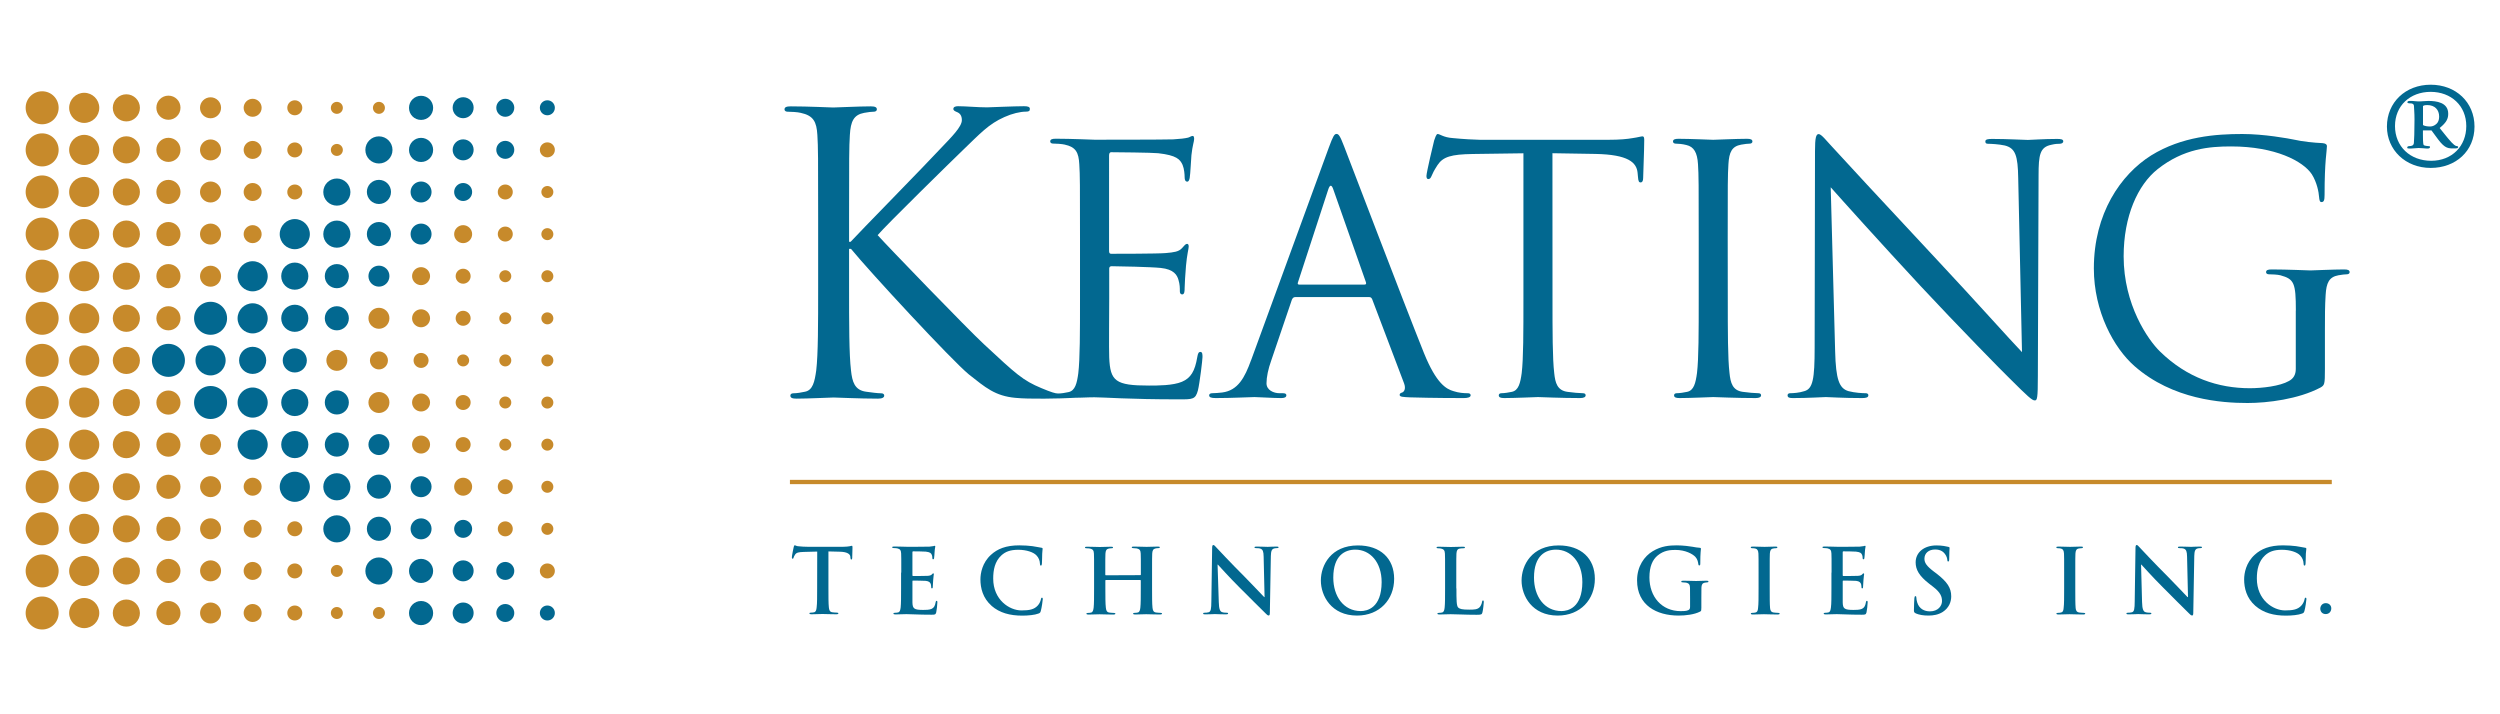<svg xmlns="http://www.w3.org/2000/svg" xmlns:xlink="http://www.w3.org/1999/xlink" id="Layer_1" x="0px" y="0px" viewBox="0 0 350 100" style="enable-background:new 0 0 350 100;" xml:space="preserve"><style type="text/css">	.st0{fill:#026890;}	.st1{fill:#C78A2B;}</style><g>	<g>		<g>			<path class="st0" d="M58.95,13.41c-0.93,0-1.69,0.75-1.69,1.69s0.75,1.69,1.69,1.69s1.69-0.75,1.69-1.69S59.88,13.41,58.95,13.41    z"></path>			<path class="st0" d="M64.84,13.61c-0.81,0-1.47,0.66-1.47,1.47c0,0.81,0.66,1.47,1.47,1.47s1.47-0.66,1.47-1.47    C66.32,14.27,65.66,13.61,64.84,13.61z"></path>			<path class="st0" d="M70.74,13.83c-0.7,0-1.26,0.57-1.26,1.26c0,0.69,0.57,1.26,1.26,1.26S72,15.79,72,15.09    C72,14.4,71.43,13.83,70.74,13.83z"></path>			<path class="st0" d="M76.63,16.14c0.58,0,1.05-0.47,1.05-1.05c0-0.58-0.47-1.05-1.05-1.05s-1.05,0.47-1.05,1.05    S76.05,16.14,76.63,16.14z"></path>			<path class="st0" d="M58.95,84.14c-0.93,0-1.69,0.75-1.69,1.69s0.75,1.69,1.69,1.69s1.69-0.75,1.69-1.69S59.88,84.14,58.95,84.14    z"></path>			<path class="st0" d="M64.84,84.35c-0.81,0-1.47,0.66-1.47,1.47c0,0.81,0.66,1.47,1.47,1.47s1.47-0.66,1.47-1.47    C66.32,85.01,65.66,84.35,64.84,84.35z"></path>			<path class="st0" d="M70.74,84.56c-0.7,0-1.26,0.57-1.26,1.26c0,0.69,0.57,1.26,1.26,1.26S72,86.52,72,85.82    C72,85.13,71.43,84.56,70.74,84.56z"></path>			<path class="st0" d="M76.63,84.77c-0.58,0-1.05,0.47-1.05,1.05s0.47,1.05,1.05,1.05s1.05-0.47,1.05-1.05S77.21,84.77,76.63,84.77    z"></path>			<path class="st0" d="M47.16,24.99c-1.05,0-1.9,0.85-1.9,1.9c0,1.05,0.85,1.9,1.9,1.9s1.9-0.85,1.9-1.9    C49.05,25.83,48.2,24.99,47.16,24.99z"></path>			<path class="st0" d="M53.05,28.56c0.93,0,1.69-0.75,1.69-1.69c0-0.93-0.75-1.69-1.69-1.69c-0.93,0-1.69,0.75-1.69,1.69    C51.37,27.81,52.12,28.56,53.05,28.56z"></path>			<path class="st0" d="M58.95,28.35c0.81,0,1.47-0.66,1.47-1.47c0-0.81-0.66-1.47-1.47-1.47s-1.47,0.66-1.47,1.47    C57.48,27.69,58.13,28.35,58.95,28.35z"></path>			<path class="st0" d="M64.84,28.14c0.7,0,1.26-0.57,1.26-1.26c0-0.69-0.57-1.26-1.26-1.26s-1.26,0.57-1.26,1.26    C63.58,27.58,64.15,28.14,64.84,28.14z"></path>			<path class="st0" d="M53.05,19.09c-1.05,0-1.9,0.85-1.9,1.9s0.85,1.9,1.9,1.9c1.05,0,1.9-0.85,1.9-1.9S54.1,19.09,53.05,19.09z"></path>			<path class="st0" d="M58.95,19.3c-0.93,0-1.69,0.75-1.69,1.69s0.75,1.69,1.69,1.69s1.69-0.75,1.69-1.69S59.88,19.3,58.95,19.3z"></path>			<path class="st0" d="M64.84,19.51c-0.81,0-1.47,0.66-1.47,1.47s0.66,1.47,1.47,1.47s1.47-0.66,1.47-1.47S65.66,19.51,64.84,19.51    z"></path>			<path class="st0" d="M70.74,19.72c-0.7,0-1.26,0.57-1.26,1.26s0.57,1.26,1.26,1.26S72,21.68,72,20.98S71.43,19.72,70.74,19.72z"></path>			<path class="st0" d="M47.16,72.14c-1.05,0-1.9,0.85-1.9,1.9c0,1.05,0.85,1.9,1.9,1.9s1.9-0.85,1.9-1.9    C49.05,72.99,48.2,72.14,47.16,72.14z"></path>			<path class="st0" d="M53.05,75.72c0.93,0,1.69-0.75,1.69-1.69s-0.75-1.69-1.69-1.69c-0.93,0-1.69,0.75-1.69,1.69    S52.12,75.72,53.05,75.72z"></path>			<path class="st0" d="M58.95,75.51c0.81,0,1.47-0.66,1.47-1.47c0-0.81-0.66-1.47-1.47-1.47s-1.47,0.66-1.47,1.47    C57.48,74.85,58.13,75.51,58.95,75.51z"></path>			<path class="st0" d="M64.84,75.3c0.7,0,1.26-0.57,1.26-1.26s-0.57-1.26-1.26-1.26s-1.26,0.57-1.26,1.26S64.15,75.3,64.84,75.3z"></path>			<path class="st0" d="M53.05,78.04c-1.05,0-1.9,0.85-1.9,1.9c0,1.05,0.85,1.9,1.9,1.9c1.05,0,1.9-0.85,1.9-1.9    C54.95,78.88,54.1,78.04,53.05,78.04z"></path>			<path class="st0" d="M58.95,78.24c-0.93,0-1.69,0.75-1.69,1.69c0,0.93,0.75,1.69,1.69,1.69s1.69-0.75,1.69-1.69    C60.63,79,59.88,78.24,58.95,78.24z"></path>			<path class="st0" d="M64.84,78.45c-0.81,0-1.47,0.66-1.47,1.47c0,0.81,0.66,1.47,1.47,1.47s1.47-0.66,1.47-1.47    C66.32,79.11,65.66,78.45,64.84,78.45z"></path>			<path class="st0" d="M70.74,78.67c-0.7,0-1.26,0.56-1.26,1.26s0.57,1.26,1.26,1.26S72,80.63,72,79.93    C72,79.24,71.43,78.67,70.74,78.67z"></path>			<path class="st0" d="M35.37,36.57c-1.16,0-2.11,0.95-2.11,2.11c0,1.16,0.95,2.11,2.11,2.11c1.16,0,2.11-0.95,2.11-2.11    C37.47,37.51,36.53,36.57,35.37,36.57z"></path>			<path class="st0" d="M41.27,40.56c1.05,0,1.9-0.85,1.9-1.9c0-1.05-0.85-1.9-1.9-1.9c-1.05,0-1.9,0.85-1.9,1.9    C39.37,39.71,40.22,40.56,41.27,40.56z"></path>			<path class="st0" d="M47.16,40.35c0.93,0,1.68-0.75,1.68-1.69s-0.75-1.69-1.68-1.69s-1.69,0.75-1.69,1.69    S46.22,40.35,47.16,40.35z"></path>			<path class="st0" d="M53.05,37.19c-0.81,0-1.47,0.66-1.47,1.47c0,0.81,0.66,1.47,1.47,1.47c0.81,0,1.47-0.66,1.47-1.47    C54.53,37.85,53.87,37.19,53.05,37.19z"></path>			<path class="st0" d="M41.27,30.67c-1.16,0-2.11,0.95-2.11,2.11c0,1.16,0.95,2.11,2.11,2.11s2.11-0.95,2.11-2.11    C43.37,31.61,42.43,30.67,41.27,30.67z"></path>			<path class="st0" d="M47.16,30.88c-1.05,0-1.9,0.85-1.9,1.9s0.85,1.9,1.9,1.9s1.9-0.85,1.9-1.9S48.2,30.88,47.16,30.88z"></path>			<path class="st0" d="M53.05,34.46c0.93,0,1.69-0.75,1.69-1.69s-0.75-1.69-1.69-1.69c-0.93,0-1.69,0.75-1.69,1.69    S52.12,34.46,53.05,34.46z"></path>			<path class="st0" d="M58.95,34.24c0.81,0,1.47-0.66,1.47-1.47c0-0.81-0.66-1.47-1.47-1.47s-1.47,0.66-1.47,1.47    C57.48,33.59,58.13,34.24,58.95,34.24z"></path>			<path class="st0" d="M35.37,60.14c-1.16,0-2.11,0.95-2.11,2.11s0.95,2.11,2.11,2.11c1.16,0,2.11-0.95,2.11-2.11    S36.53,60.14,35.37,60.14z"></path>			<path class="st0" d="M41.27,64.14c1.05,0,1.9-0.85,1.9-1.9s-0.85-1.9-1.9-1.9c-1.05,0-1.9,0.85-1.9,1.9S40.22,64.14,41.27,64.14z    "></path>			<path class="st0" d="M47.16,63.93c0.93,0,1.68-0.75,1.68-1.69c0-0.93-0.75-1.69-1.68-1.69s-1.69,0.75-1.69,1.69    C45.47,63.18,46.22,63.93,47.16,63.93z"></path>			<path class="st0" d="M53.05,60.77c-0.81,0-1.47,0.66-1.47,1.47c0,0.81,0.66,1.47,1.47,1.47c0.81,0,1.47-0.66,1.47-1.47    C54.53,61.43,53.87,60.77,53.05,60.77z"></path>			<path class="st0" d="M41.27,66.04c-1.16,0-2.11,0.95-2.11,2.11c0,1.16,0.95,2.11,2.11,2.11s2.11-0.95,2.11-2.11    C43.37,66.98,42.43,66.04,41.27,66.04z"></path>			<path class="st0" d="M47.16,66.25c-1.05,0-1.9,0.85-1.9,1.9c0,1.05,0.85,1.9,1.9,1.9s1.9-0.85,1.9-1.9    C49.05,67.1,48.2,66.25,47.16,66.25z"></path>			<path class="st0" d="M53.05,69.82c0.93,0,1.69-0.75,1.69-1.69c0-0.93-0.75-1.69-1.69-1.69c-0.93,0-1.69,0.75-1.69,1.69    C51.37,69.07,52.12,69.82,53.05,69.82z"></path>			<path class="st0" d="M58.95,69.61c0.81,0,1.47-0.66,1.47-1.47c0-0.81-0.66-1.47-1.47-1.47s-1.47,0.66-1.47,1.47    C57.48,68.96,58.13,69.61,58.95,69.61z"></path>			<path class="st0" d="M23.58,48.14c-1.28,0-2.31,1.03-2.31,2.31c0,1.28,1.03,2.31,2.31,2.31c1.28,0,2.31-1.03,2.31-2.31    S24.86,48.14,23.58,48.14z"></path>			<path class="st0" d="M29.48,52.56c1.16,0,2.11-0.95,2.11-2.11s-0.95-2.11-2.11-2.11s-2.11,0.95-2.11,2.11    S28.32,52.56,29.48,52.56z"></path>			<path class="st0" d="M35.37,52.35c1.05,0,1.9-0.85,1.9-1.9c0-1.05-0.85-1.9-1.9-1.9s-1.9,0.85-1.9,1.9    C33.47,51.5,34.32,52.35,35.37,52.35z"></path>			<path class="st0" d="M41.27,48.77c-0.93,0-1.69,0.75-1.69,1.69c0,0.93,0.75,1.69,1.69,1.69c0.93,0,1.69-0.75,1.69-1.69    C42.95,49.53,42.2,48.77,41.27,48.77z"></path>			<path class="st0" d="M29.48,42.25c-1.28,0-2.31,1.03-2.31,2.31s1.03,2.31,2.31,2.31s2.31-1.03,2.31-2.31S30.76,42.25,29.48,42.25    z"></path>			<path class="st0" d="M35.37,42.46c-1.16,0-2.11,0.95-2.11,2.11c0,1.16,0.95,2.11,2.11,2.11c1.16,0,2.11-0.95,2.11-2.11    C37.47,43.4,36.53,42.46,35.37,42.46z"></path>			<path class="st0" d="M41.27,46.46c1.05,0,1.9-0.85,1.9-1.9s-0.85-1.9-1.9-1.9c-1.05,0-1.9,0.85-1.9,1.9    C39.37,45.61,40.22,46.46,41.27,46.46z"></path>			<path class="st0" d="M47.16,46.25c0.93,0,1.68-0.75,1.68-1.69s-0.75-1.69-1.68-1.69s-1.69,0.75-1.69,1.69    S46.22,46.25,47.16,46.25z"></path>			<path class="st0" d="M29.48,54.04c-1.28,0-2.31,1.03-2.31,2.31c0,1.28,1.03,2.31,2.31,2.31s2.31-1.03,2.31-2.31    C31.79,55.07,30.76,54.04,29.48,54.04z"></path>			<path class="st0" d="M35.37,54.25c-1.16,0-2.11,0.95-2.11,2.11s0.95,2.11,2.11,2.11c1.16,0,2.11-0.95,2.11-2.11    S36.53,54.25,35.37,54.25z"></path>			<path class="st0" d="M41.27,58.25c1.05,0,1.9-0.85,1.9-1.9c0-1.05-0.85-1.9-1.9-1.9c-1.05,0-1.9,0.85-1.9,1.9    C39.37,57.4,40.22,58.25,41.27,58.25z"></path>			<path class="st0" d="M47.16,58.03c0.93,0,1.68-0.75,1.68-1.69c0-0.93-0.75-1.69-1.68-1.69s-1.69,0.75-1.69,1.69    C45.47,57.28,46.22,58.03,47.16,58.03z"></path>		</g>		<path class="st0" d="M148.52,55.77c0.72,0,1.82-0.1,2.79-0.1c1.01-0.05,1.84-0.05,1.93-0.05c1.4,0,4.62,0.29,11.88,0.29   c1.87,0,2.25,0,2.59-1.26c0.25-1.01,0.64-4.28,0.64-4.66c0-0.33,0-0.72-0.29-0.72c-0.25,0-0.35,0.19-0.44,0.72   c-0.33,1.97-0.9,2.93-2.15,3.46c-1.25,0.53-3.37,0.53-4.61,0.53c-4.71,0-5.43-0.62-5.57-3.94c-0.05-1.01,0-6.58,0-8.21V37.6   c0-0.19,0.1-0.33,0.33-0.33c0.82,0,5.57,0.1,6.87,0.24c1.87,0.19,2.31,1.01,2.5,1.69c0.19,0.63,0.19,1.11,0.19,1.59   c0,0.24,0.1,0.43,0.33,0.43c0.34,0,0.34-0.53,0.34-0.92c0-0.33,0.1-2.12,0.19-3.08c0.14-1.6,0.38-2.41,0.38-2.7   c0-0.29-0.1-0.38-0.24-0.38c-0.19,0-0.38,0.24-0.72,0.62c-0.44,0.48-1.11,0.57-2.26,0.67c-1.11,0.1-7.02,0.1-7.64,0.1   c-0.24,0-0.29-0.14-0.29-0.48V21.79c0-0.33,0.1-0.48,0.29-0.48c0.53,0,5.77,0.05,6.58,0.14c2.6,0.29,3.07,0.87,3.42,1.63   c0.24,0.57,0.29,1.39,0.29,1.73c0,0.38,0.1,0.62,0.38,0.62c0.19,0,0.29-0.29,0.33-0.53c0.1-0.57,0.19-2.69,0.24-3.17   c0.14-1.35,0.38-1.93,0.38-2.27c0-0.24-0.05-0.43-0.19-0.43c-0.24,0-0.43,0.19-0.67,0.24c-0.38,0.1-1.15,0.19-2.07,0.24   c-1.11,0.05-10.68,0.05-11.01,0.05c-0.24,0-3.28-0.14-5.44-0.14c-0.53,0-0.77,0.1-0.77,0.39c0,0.19,0.19,0.29,0.38,0.29   c0.43,0,1.25,0.05,1.63,0.14c1.59,0.34,1.97,1.11,2.06,2.75c0.1,1.54,0.1,2.88,0.1,10.37v8.48c0,4.61,0,8.4-0.24,10.42   c-0.19,1.39-0.43,2.45-1.39,2.64c-0.43,0.1-1.01,0.19-1.44,0.19l0,0c-0.38,0-0.92-0.16-2.33-0.75c-2.6-1.08-3.52-1.94-8.06-6.16   c-2.22-2.05-13.46-13.68-14.87-15.26c1.14-1.36,10.55-10.57,11.9-11.87c2.43-2.33,3.62-3.68,5.84-4.66   c1.08-0.49,2.22-0.76,3.03-0.76c0.43,0,0.54-0.11,0.54-0.38c0-0.27-0.22-0.38-0.81-0.38c-1.35,0-4.92,0.16-5.19,0.16   c-1.3,0-2.97-0.16-4.06-0.16c-0.38,0-0.65,0.11-0.65,0.38c0,0.22,0.22,0.32,0.48,0.43c0.43,0.16,0.71,0.49,0.71,1.14   c0,0.92-1.41,2.33-2.92,3.91c-1.94,2.11-11.73,12.09-12.65,13.12h-0.22v-3.25c0-8.46,0-9.98,0.11-11.71c0.11-1.9,0.54-2.82,2-3.09   c0.65-0.11,0.97-0.16,1.35-0.16c0.22,0,0.43-0.11,0.43-0.32c0-0.32-0.27-0.43-0.87-0.43c-1.62,0-4.76,0.16-5.24,0.16   c-0.32,0-3.51-0.16-5.95-0.16c-0.59,0-0.87,0.11-0.87,0.43c0,0.22,0.22,0.32,0.43,0.32c0.48,0,1.41,0.05,1.84,0.16   c1.78,0.38,2.22,1.24,2.33,3.09c0.11,1.73,0.11,3.25,0.11,11.71v9.54c0,5.19,0,9.46-0.27,11.73c-0.22,1.57-0.48,2.76-1.57,2.97   c-0.48,0.11-1.14,0.22-1.62,0.22c-0.32,0-0.43,0.16-0.43,0.32c0,0.32,0.27,0.43,0.87,0.43c1.62,0,4.76-0.16,5.19-0.16   s3.56,0.16,6.21,0.16c0.59,0,0.87-0.16,0.87-0.43c0-0.16-0.11-0.32-0.43-0.32c-0.48,0-1.35-0.11-2.11-0.22   c-1.62-0.22-1.94-1.41-2.11-2.97c-0.27-2.27-0.27-6.54-0.27-11.73v-5.3h0.27c2.6,3.19,14.06,15.57,16.49,17.57   c2.33,1.84,3.68,3.03,6.54,3.29c1.19,0.11,2.22,0.11,3.73,0.11h0.39L148.52,55.77L148.52,55.77z"></path>		<path class="st0" d="M175.14,50.45c-0.87,2.4-1.82,4.22-4.04,4.5c-0.38,0.05-1.06,0.1-1.39,0.1c-0.24,0-0.43,0.1-0.43,0.29   c0,0.29,0.29,0.39,0.92,0.39c2.26,0,4.9-0.14,5.43-0.14s2.6,0.14,3.74,0.14c0.43,0,0.72-0.1,0.72-0.39c0-0.19-0.14-0.29-0.48-0.29   h-0.48c-0.82,0-1.82-0.43-1.82-1.39c0-0.86,0.24-2.02,0.67-3.21l2.88-8.48c0.1-0.24,0.24-0.38,0.48-0.38h10.33   c0.24,0,0.33,0.1,0.43,0.29l4.47,11.79c0.29,0.77,0,1.2-0.29,1.29c-0.19,0.05-0.33,0.14-0.33,0.33c0,0.29,0.53,0.29,1.44,0.34   c3.31,0.1,6.82,0.1,7.54,0.1c0.53,0,0.96-0.1,0.96-0.39c0-0.24-0.19-0.29-0.48-0.29c-0.48,0-1.2-0.05-1.92-0.29   c-1.01-0.29-2.4-1.05-4.13-5.32c-2.93-7.29-10.47-27.14-11.19-28.96c-0.57-1.49-0.77-1.73-1.06-1.73c-0.29,0-0.48,0.29-1.06,1.87   l-10.9,29.82H175.14z M181.86,39.84c-0.14,0-0.24-0.1-0.14-0.33l4.23-12.97c0.24-0.72,0.48-0.72,0.72,0l4.56,12.97   c0.05,0.19,0.05,0.33-0.19,0.33H181.86L181.86,39.84z"></path>		<path class="st0" d="M217.35,41.79c0,4.61,0,8.41,0.24,10.43c0.14,1.39,0.43,2.45,1.87,2.64c0.67,0.1,1.72,0.19,2.15,0.19   c0.29,0,0.38,0.14,0.38,0.29c0,0.24-0.24,0.39-0.77,0.39c-2.63,0-5.66-0.14-5.9-0.14s-3.28,0.14-4.72,0.14   c-0.53,0-0.77-0.1-0.77-0.39c0-0.14,0.1-0.29,0.38-0.29c0.43,0,1.01-0.1,1.44-0.19c0.96-0.19,1.2-1.25,1.39-2.64   c0.24-2.02,0.24-5.81,0.24-10.43V21.46l-7.12,0.1c-2.98,0.05-4.13,0.38-4.9,1.54c-0.53,0.82-0.68,1.15-0.82,1.49   c-0.15,0.38-0.29,0.48-0.49,0.48c-0.15,0-0.25-0.14-0.25-0.43c0-0.48,0.98-4.59,1.08-4.97c0.1-0.29,0.29-0.91,0.48-0.91   c0.33,0,0.82,0.48,2.12,0.57c1.39,0.14,3.22,0.24,3.8,0.24h18.01c1.53,0,2.63-0.1,3.4-0.24c0.72-0.1,1.15-0.24,1.35-0.24   c0.25,0,0.25,0.29,0.25,0.57c0,1.42-0.15,4.73-0.15,5.26c0,0.43-0.14,0.62-0.34,0.62c-0.25,0-0.34-0.14-0.39-0.82l-0.05-0.53   c-0.14-1.44-1.29-2.55-5.89-2.64l-6.03-0.1L217.35,41.79L217.35,41.79z"></path>		<path class="st0" d="M241.89,41.81c0,4.61,0,8.4,0.24,10.41c0.14,1.39,0.43,2.45,1.87,2.64c0.67,0.1,1.73,0.19,2.17,0.19   c0.29,0,0.38,0.14,0.38,0.29c0,0.24-0.24,0.39-0.77,0.39c-2.64,0-5.68-0.14-5.92-0.14s-3.28,0.14-4.72,0.14   c-0.53,0-0.77-0.1-0.77-0.39c0-0.14,0.1-0.29,0.38-0.29c0.43,0,1.01-0.1,1.44-0.19c0.96-0.19,1.2-1.25,1.39-2.64   c0.24-2.02,0.24-5.81,0.24-10.41v-8.45c0-7.48,0-8.83-0.1-10.37c-0.1-1.63-0.57-2.45-1.63-2.69c-0.53-0.14-1.15-0.19-1.49-0.19   c-0.19,0-0.38-0.1-0.38-0.29c0-0.29,0.24-0.39,0.77-0.39c1.59,0,4.62,0.14,4.86,0.14s3.28-0.14,4.72-0.14   c0.53,0,0.77,0.1,0.77,0.39c0,0.19-0.19,0.29-0.38,0.29c-0.33,0-0.62,0.05-1.2,0.14c-1.3,0.24-1.68,1.05-1.78,2.73   c-0.1,1.54-0.1,2.88-0.1,10.37L241.89,41.81L241.89,41.81z"></path>		<path class="st0" d="M256.92,49.2c0.1,3.94,0.57,5.18,1.87,5.56c0.92,0.24,1.97,0.29,2.4,0.29c0.24,0,0.38,0.1,0.38,0.29   c0,0.29-0.29,0.39-0.87,0.39c-2.74,0-4.65-0.14-5.08-0.14c-0.42,0-2.43,0.14-4.59,0.14c-0.48,0-0.77-0.05-0.77-0.39   c0-0.19,0.14-0.29,0.38-0.29c0.38,0,1.25-0.05,1.97-0.29c1.2-0.33,1.44-1.73,1.44-6.1l0.05-27.49c0-1.88,0.14-2.4,0.52-2.4   c0.38,0,1.19,1.06,1.66,1.54c0.72,0.81,7.87,8.54,15.27,16.46c4.76,5.08,9.99,10.94,11.53,12.53l-0.53-24.37   c-0.05-3.12-0.38-4.18-1.87-4.56c-0.86-0.19-1.97-0.24-2.35-0.24c-0.33,0-0.38-0.14-0.38-0.34c0-0.29,0.38-0.34,0.96-0.34   c2.16,0,4.47,0.14,4.99,0.14s2.12-0.14,4.09-0.14c0.53,0,0.87,0.05,0.87,0.34c0,0.19-0.19,0.34-0.53,0.34   c-0.24,0-0.57,0-1.15,0.14c-1.59,0.33-1.78,1.39-1.78,4.27l-0.1,28.11c0,3.17-0.1,3.41-0.43,3.41c-0.38,0-0.96-0.53-3.51-3.07   c-0.53-0.48-7.44-7.53-12.53-13c-5.57-6-11-12.04-12.53-13.77l0.62,22.98L256.92,49.2z"></path>		<path class="st0" d="M321.42,43.49c0-3.89-0.24-4.42-2.16-4.95c-0.38-0.1-1.2-0.14-1.63-0.14c-0.19,0-0.38-0.1-0.38-0.29   c0-0.29,0.24-0.39,0.77-0.39c2.16,0,5.2,0.14,5.44,0.14c0.24,0,3.28-0.14,4.72-0.14c0.53,0,0.77,0.1,0.77,0.39   c0,0.19-0.19,0.29-0.38,0.29c-0.33,0-0.62,0.05-1.2,0.14c-1.3,0.24-1.68,1.06-1.78,2.74c-0.1,1.54-0.1,2.98-0.1,5v5.38   c0,2.17-0.05,2.26-0.63,2.6c-3.09,1.63-7.41,2.16-10.2,2.16c-3.65,0-10.47-0.48-15.8-5.14c-2.93-2.55-5.72-7.69-5.72-13.7   c0-7.69,3.75-13.13,8.02-15.82c4.32-2.67,9.07-3,12.77-3c3.03,0,6.44,0.62,7.35,0.81c1.01,0.24,2.7,0.42,3.91,0.47   c0.48,0.05,0.58,0.24,0.58,0.42c0,0.67-0.33,2.02-0.33,6.82c0,0.77-0.1,1.01-0.44,1.01c-0.24,0-0.29-0.29-0.33-0.72   c-0.05-0.68-0.29-2.02-1.02-3.18c-1.21-1.82-5.1-3.89-11.3-3.89c-3.03,0-6.63,0.29-10.28,3.18c-2.79,2.21-4.76,6.59-4.76,12.21   c0,6.78,3.41,11.69,5.09,13.32c3.79,3.7,8.16,5.14,12.58,5.14c1.73,0,4.22-0.29,5.47-1.01c0.62-0.33,0.96-0.87,0.96-1.68v-8.18   L321.42,43.49z"></path>		<path class="st0" d="M114.41,77.22l-1.87,0.05c-0.73,0.02-1.03,0.09-1.22,0.36c-0.13,0.19-0.19,0.34-0.22,0.44   c-0.02,0.1-0.06,0.15-0.13,0.15c-0.08,0-0.11-0.07-0.11-0.2c0-0.2,0.23-1.35,0.26-1.44c0.04-0.16,0.08-0.24,0.15-0.24   c0.1,0,0.23,0.13,0.54,0.14c0.36,0.04,0.84,0.07,1.26,0.07h4.98c0.4,0,0.68-0.04,0.87-0.07c0.19-0.04,0.29-0.07,0.33-0.07   c0.09,0,0.1,0.08,0.1,0.26c0,0.26-0.04,1.13-0.04,1.46c-0.01,0.13-0.04,0.2-0.11,0.2c-0.1,0-0.13-0.07-0.14-0.25l-0.01-0.14   c-0.02-0.32-0.36-0.68-1.48-0.7l-1.59-0.04v5.15c0,1.15,0,2.15,0.06,2.69c0.04,0.35,0.11,0.63,0.49,0.68   c0.17,0.02,0.45,0.05,0.64,0.05c0.14,0,0.2,0.04,0.2,0.1c0,0.09-0.1,0.13-0.24,0.13c-0.83,0-1.62-0.04-1.97-0.04   c-0.29,0-1.08,0.04-1.59,0.04c-0.16,0-0.25-0.04-0.25-0.13c0-0.06,0.05-0.1,0.2-0.1c0.19,0,0.34-0.02,0.45-0.05   c0.25-0.05,0.33-0.33,0.36-0.69c0.07-0.53,0.07-1.52,0.07-2.67L114.41,77.22L114.41,77.22z"></path>		<path class="st0" d="M126.18,80.16c0-1.91,0-2.27-0.02-2.67c-0.02-0.43-0.13-0.63-0.54-0.72c-0.1-0.02-0.31-0.04-0.49-0.04   c-0.14,0-0.22-0.02-0.22-0.11c0-0.08,0.09-0.11,0.28-0.11c0.66,0,1.45,0.04,1.8,0.04c0.4,0,2.9,0,3.13-0.02   c0.24-0.02,0.44-0.05,0.54-0.07c0.06-0.01,0.14-0.05,0.2-0.05s0.08,0.05,0.08,0.11c0,0.09-0.07,0.24-0.1,0.82   c-0.01,0.13-0.04,0.68-0.07,0.82c-0.01,0.07-0.04,0.14-0.13,0.14c-0.09,0-0.11-0.06-0.11-0.17c0-0.09-0.01-0.3-0.08-0.45   c-0.09-0.23-0.22-0.38-0.84-0.45c-0.22-0.02-1.53-0.05-1.78-0.04c-0.07,0-0.09,0.04-0.09,0.13v3.18c0,0.09,0.01,0.14,0.09,0.14   c0.28,0,1.72,0,2.02-0.02c0.3-0.02,0.49-0.07,0.6-0.19c0.09-0.1,0.14-0.16,0.2-0.16c0.05,0,0.09,0.02,0.09,0.1   s-0.06,0.28-0.1,0.92c-0.02,0.25-0.05,0.75-0.05,0.84c0,0.1,0,0.24-0.11,0.24c-0.09,0-0.11-0.05-0.11-0.11   c-0.01-0.13-0.01-0.29-0.05-0.45c-0.07-0.25-0.24-0.44-0.71-0.49c-0.24-0.02-1.48-0.04-1.79-0.04c-0.07,0-0.08,0.05-0.08,0.13   v0.99c0,0.42-0.01,1.58,0,1.94c0.02,0.87,0.23,1.05,1.51,1.05c0.33,0,0.86,0,1.18-0.15c0.32-0.15,0.47-0.41,0.56-0.93   c0.02-0.14,0.05-0.19,0.14-0.19c0.1,0,0.1,0.1,0.1,0.23c0,0.29-0.1,1.14-0.16,1.39c-0.09,0.32-0.2,0.32-0.68,0.32   c-1.9,0-2.74-0.08-3.48-0.08c-0.29,0-1.08,0.04-1.58,0.04c-0.16,0-0.25-0.04-0.25-0.13c0-0.06,0.05-0.1,0.2-0.1   c0.19,0,0.34-0.02,0.45-0.05c0.25-0.05,0.31-0.32,0.36-0.69c0.06-0.53,0.06-1.51,0.06-2.67v-2.21L126.18,80.16z"></path>		<path class="st0" d="M138.82,84.81c-1.23-1.08-1.56-2.48-1.56-3.7c0-0.85,0.26-2.33,1.47-3.43c0.9-0.83,2.09-1.33,3.97-1.33   c0.78,0,1.24,0.05,1.82,0.11c0.48,0.06,0.88,0.17,1.26,0.22c0.14,0.01,0.19,0.08,0.19,0.15c0,0.1-0.04,0.25-0.06,0.69   c-0.02,0.41-0.01,1.11-0.04,1.37c-0.01,0.19-0.04,0.29-0.15,0.29c-0.1,0-0.13-0.1-0.13-0.28c-0.01-0.39-0.17-0.83-0.49-1.15   c-0.41-0.44-1.39-0.78-2.54-0.78s-1.81,0.28-2.36,0.78c-0.92,0.84-1.15,2.03-1.15,3.25c0,2.98,2.27,4.46,3.95,4.46   c1.12,0,1.79-0.13,2.3-0.7c0.22-0.24,0.38-0.6,0.42-0.83c0.04-0.2,0.06-0.25,0.16-0.25c0.09,0,0.11,0.09,0.11,0.19   c0,0.15-0.15,1.24-0.28,1.67c-0.06,0.22-0.11,0.28-0.33,0.36c-0.5,0.2-1.45,0.29-2.26,0.29c-1.72,0-3.16-0.38-4.3-1.37   L138.82,84.81z"></path>		<path class="st0" d="M159.64,80.52c0.04,0,0.08-0.02,0.08-0.09v-0.26c0-1.91,0-2.27-0.02-2.67c-0.02-0.43-0.13-0.63-0.54-0.72   c-0.1-0.02-0.32-0.04-0.49-0.04c-0.14,0-0.22-0.02-0.22-0.11s0.09-0.11,0.26-0.11c0.68,0,1.47,0.04,1.81,0.04   c0.3,0,1.09-0.04,1.59-0.04c0.17,0,0.26,0.02,0.26,0.11s-0.08,0.11-0.23,0.11c-0.1,0-0.22,0.01-0.36,0.04   c-0.34,0.07-0.44,0.28-0.47,0.72c-0.02,0.4-0.02,0.75-0.02,2.67v2.21c0,1.15,0,2.15,0.06,2.69c0.04,0.35,0.11,0.63,0.49,0.68   c0.17,0.02,0.45,0.05,0.64,0.05c0.14,0,0.2,0.04,0.2,0.1c0,0.09-0.1,0.13-0.25,0.13c-0.82,0-1.61-0.04-1.96-0.04   c-0.29,0-1.08,0.04-1.57,0.04c-0.17,0-0.26-0.04-0.26-0.13c0-0.06,0.05-0.1,0.2-0.1c0.19,0,0.34-0.02,0.45-0.05   c0.25-0.05,0.32-0.33,0.36-0.69c0.06-0.53,0.06-1.52,0.06-2.67v-1.11c0-0.05-0.04-0.08-0.08-0.08h-4.8   c-0.04,0-0.08,0.01-0.08,0.08v1.11c0,1.15,0,2.15,0.07,2.69c0.04,0.35,0.11,0.63,0.49,0.68c0.17,0.02,0.45,0.05,0.64,0.05   c0.14,0,0.2,0.04,0.2,0.1c0,0.09-0.1,0.13-0.25,0.13c-0.82,0-1.61-0.04-1.96-0.04c-0.29,0-1.08,0.04-1.59,0.04   c-0.16,0-0.25-0.04-0.25-0.13c0-0.06,0.05-0.1,0.2-0.1c0.19,0,0.34-0.02,0.45-0.05c0.25-0.05,0.31-0.33,0.36-0.69   c0.06-0.53,0.06-1.52,0.06-2.67v-2.21c0-1.91,0-2.27-0.02-2.67c-0.02-0.43-0.13-0.63-0.54-0.72c-0.1-0.02-0.31-0.04-0.49-0.04   c-0.14,0-0.22-0.02-0.22-0.11c0-0.09,0.09-0.11,0.26-0.11c0.68,0,1.47,0.04,1.81,0.04c0.3,0,1.09-0.04,1.59-0.04   c0.17,0,0.26,0.02,0.26,0.11c0,0.09-0.08,0.11-0.23,0.11c-0.1,0-0.22,0.01-0.36,0.04c-0.34,0.07-0.44,0.28-0.47,0.72   c-0.02,0.4-0.02,0.75-0.02,2.67v0.26c0,0.06,0.04,0.09,0.08,0.09L159.64,80.52L159.64,80.52z"></path>		<path class="st0" d="M170.63,84.3c0.02,0.98,0.19,1.3,0.44,1.39c0.22,0.08,0.45,0.09,0.65,0.09c0.14,0,0.22,0.02,0.21,0.1   c0,0.1-0.11,0.13-0.29,0.13c-0.82,0-1.32-0.04-1.56-0.04c-0.11,0-0.71,0.04-1.36,0.04c-0.16,0-0.28-0.01-0.28-0.13   c0-0.07,0.08-0.1,0.2-0.1c0.16,0,0.39-0.01,0.56-0.06c0.33-0.1,0.38-0.47,0.39-1.56l0.11-7.44c0-0.25,0.04-0.42,0.16-0.42   c0.14,0,0.25,0.16,0.47,0.39c0.15,0.16,2.06,2.21,3.89,4.03c0.86,0.86,2.55,2.66,2.76,2.87h0.06l-0.13-5.64   c-0.01-0.77-0.13-1-0.42-1.13c-0.19-0.08-0.49-0.08-0.66-0.08c-0.15,0-0.2-0.04-0.2-0.11c0-0.1,0.14-0.11,0.33-0.11   c0.65,0,1.26,0.04,1.52,0.04c0.14,0,0.62-0.04,1.23-0.04c0.16,0,0.29,0.01,0.29,0.11c0,0.07-0.08,0.11-0.23,0.11   c-0.13,0-0.23,0-0.38,0.04c-0.35,0.1-0.45,0.36-0.47,1.07l-0.14,7.93c0,0.28-0.05,0.39-0.16,0.39c-0.14,0-0.29-0.14-0.42-0.28   c-0.79-0.75-2.4-2.4-3.71-3.69c-1.37-1.36-2.76-2.92-2.99-3.16h-0.04L170.63,84.3L170.63,84.3z"></path>		<path class="st0" d="M190.51,85.55c-2.41,0-3.85-2.07-3.85-4.68c0-3.12,1.64-3.92,3.09-3.92c2.06,0,3.68,1.74,3.68,4.55   C193.42,85.12,191.39,85.55,190.51,85.55z M189.98,86.18c3.19,0,5.2-2.27,5.2-5.14s-1.94-4.68-5.07-4.68   c-3.77,0-5.19,2.77-5.19,4.91C184.92,83.41,186.38,86.18,189.98,86.18L189.98,86.18z"></path>		<path class="st0" d="M203.9,82.37c0,1.61,0,2.47,0.26,2.7c0.22,0.19,0.54,0.28,1.53,0.28c0.67,0,1.16-0.01,1.47-0.35   c0.15-0.16,0.3-0.51,0.33-0.75c0.01-0.11,0.04-0.19,0.14-0.18c0.09,0,0.1,0.07,0.1,0.22c0,0.14-0.09,1.08-0.19,1.45   c-0.08,0.28-0.14,0.33-0.8,0.33c-1.81,0-2.64-0.08-3.66-0.08c-0.29,0-1.08,0.04-1.59,0.04c-0.16,0-0.25-0.04-0.25-0.13   c0-0.06,0.05-0.1,0.2-0.1c0.19,0,0.34-0.02,0.45-0.05c0.25-0.05,0.32-0.33,0.36-0.69c0.06-0.53,0.06-1.52,0.06-2.67v-2.21   c0-1.91,0-2.26-0.02-2.66c-0.02-0.42-0.13-0.63-0.54-0.72c-0.1-0.02-0.25-0.04-0.41-0.04c-0.14,0-0.22-0.02-0.22-0.11   c0-0.09,0.09-0.11,0.28-0.11c0.59,0,1.38,0.04,1.72,0.04c0.3,0,1.22-0.04,1.71-0.04c0.17,0,0.26,0.02,0.26,0.11   c0,0.09-0.08,0.11-0.23,0.11c-0.14,0-0.34,0.01-0.49,0.04c-0.34,0.06-0.44,0.28-0.47,0.72c-0.02,0.4-0.02,0.75-0.02,2.66v2.21   L203.9,82.37z"></path>		<path class="st0" d="M218.61,85.55c-2.41,0-3.85-2.07-3.85-4.68c0-3.12,1.64-3.92,3.09-3.92c2.06,0,3.68,1.74,3.68,4.55   C221.52,85.12,219.49,85.55,218.61,85.55z M218.08,86.18c3.19,0,5.2-2.27,5.2-5.14s-1.94-4.68-5.07-4.68   c-3.77,0-5.19,2.77-5.19,4.91C213.02,83.41,214.48,86.18,218.08,86.18L218.08,86.18z"></path>		<path class="st0" d="M238.18,85.17c0,0.34-0.01,0.36-0.16,0.45c-0.81,0.42-2.04,0.56-3.02,0.56c-3.08,0-5.81-1.45-5.81-4.92   c0-2,1.04-3.4,2.19-4.09c1.21-0.73,2.33-0.82,3.38-0.82c0.87,0,1.97,0.15,2.21,0.2c0.26,0.05,0.7,0.13,0.99,0.14   c0.15,0.01,0.17,0.07,0.17,0.15c0,0.14-0.09,0.49-0.09,2.06c0,0.2-0.04,0.26-0.14,0.26c-0.09,0-0.11-0.06-0.13-0.16   c-0.04-0.29-0.1-0.69-0.42-1.04c-0.38-0.4-1.38-0.97-2.79-0.97c-0.69,0-1.61,0.05-2.49,0.78c-0.71,0.59-1.15,1.53-1.15,3.07   c0,2.7,1.72,4.72,4.38,4.72c0.33,0,0.77,0,1.07-0.14c0.19-0.09,0.24-0.25,0.24-0.47v-1.18c0-0.63,0-1.11-0.01-1.48   c-0.01-0.42-0.13-0.63-0.54-0.72c-0.1-0.02-0.32-0.04-0.49-0.04c-0.11,0-0.19-0.02-0.19-0.1c0-0.1,0.09-0.13,0.26-0.13   c0.65,0,1.44,0.04,1.82,0.04c0.38,0,1.05-0.04,1.47-0.04c0.16,0,0.25,0.02,0.25,0.13c0,0.07-0.08,0.1-0.16,0.1   c-0.1,0-0.19,0.01-0.34,0.04c-0.34,0.06-0.47,0.28-0.48,0.72c-0.01,0.38-0.01,0.88-0.01,1.51v1.38L238.18,85.17z"></path>		<path class="st0" d="M246.2,80.16c0-1.91,0-2.26-0.02-2.66c-0.02-0.42-0.15-0.64-0.42-0.7c-0.14-0.04-0.3-0.05-0.45-0.05   c-0.13,0-0.2-0.02-0.2-0.13c0-0.07,0.1-0.1,0.3-0.1c0.48,0,1.27,0.04,1.63,0.04c0.31,0,1.05-0.04,1.53-0.04   c0.16,0,0.26,0.02,0.26,0.1c0,0.1-0.08,0.13-0.2,0.13c-0.13,0-0.23,0.01-0.38,0.04c-0.34,0.06-0.44,0.28-0.47,0.72   c-0.02,0.4-0.02,0.75-0.02,2.66v2.21c0,1.22,0,2.21,0.05,2.75c0.04,0.34,0.13,0.56,0.5,0.62c0.17,0.02,0.45,0.05,0.64,0.05   c0.14,0,0.2,0.04,0.2,0.1c0,0.09-0.1,0.13-0.24,0.13c-0.83,0-1.62-0.04-1.96-0.04c-0.29,0-1.08,0.04-1.58,0.04   c-0.16,0-0.25-0.04-0.25-0.13c0-0.06,0.05-0.1,0.2-0.1c0.19,0,0.34-0.02,0.45-0.05c0.25-0.05,0.33-0.26,0.36-0.63   c0.07-0.53,0.07-1.52,0.07-2.73v-2.21L246.2,80.16z"></path>		<path class="st0" d="M256.42,80.16c0-1.91,0-2.27-0.02-2.67c-0.02-0.43-0.13-0.63-0.54-0.72c-0.1-0.02-0.31-0.04-0.49-0.04   c-0.14,0-0.22-0.02-0.22-0.11c0-0.08,0.09-0.11,0.28-0.11c0.66,0,1.45,0.04,1.8,0.04c0.4,0,2.9,0,3.13-0.02   c0.24-0.02,0.44-0.05,0.54-0.07c0.07-0.01,0.14-0.05,0.2-0.05c0.07,0,0.08,0.05,0.08,0.11c0,0.09-0.07,0.24-0.1,0.82   c-0.01,0.13-0.04,0.68-0.07,0.82c-0.01,0.07-0.04,0.14-0.13,0.14c-0.09,0-0.11-0.06-0.11-0.17c0-0.09-0.01-0.3-0.08-0.45   c-0.09-0.23-0.22-0.38-0.84-0.45c-0.22-0.02-1.53-0.05-1.78-0.04c-0.07,0-0.09,0.04-0.09,0.13v3.18c0,0.09,0.01,0.14,0.09,0.14   c0.28,0,1.72,0,2.02-0.02c0.3-0.02,0.49-0.07,0.6-0.19c0.09-0.1,0.14-0.16,0.2-0.16c0.05,0,0.09,0.02,0.09,0.1   s-0.06,0.28-0.1,0.92c-0.02,0.25-0.05,0.75-0.05,0.84c0,0.1,0,0.24-0.11,0.24c-0.09,0-0.11-0.05-0.11-0.11   c-0.01-0.13-0.01-0.29-0.05-0.45c-0.07-0.25-0.24-0.44-0.71-0.49c-0.24-0.02-1.48-0.04-1.79-0.04c-0.07,0-0.08,0.05-0.08,0.13   v0.99c0,0.42-0.01,1.58,0,1.94c0.02,0.87,0.23,1.05,1.51,1.05c0.33,0,0.86,0,1.18-0.15c0.32-0.15,0.47-0.41,0.56-0.93   c0.02-0.14,0.05-0.19,0.14-0.19c0.1,0,0.1,0.1,0.1,0.23c0,0.29-0.1,1.14-0.16,1.39c-0.09,0.32-0.2,0.32-0.68,0.32   c-1.9,0-2.74-0.08-3.48-0.08c-0.29,0-1.08,0.04-1.58,0.04c-0.16,0-0.25-0.04-0.25-0.13c0-0.06,0.05-0.1,0.2-0.1   c0.19,0,0.34-0.02,0.45-0.05c0.25-0.05,0.31-0.32,0.36-0.69c0.07-0.53,0.07-1.51,0.07-2.67v-2.21L256.42,80.16z"></path>		<path class="st0" d="M268.19,85.85c-0.2-0.09-0.24-0.15-0.24-0.42c0-0.69,0.05-1.44,0.06-1.64c0.01-0.19,0.05-0.33,0.15-0.33   c0.11,0,0.13,0.11,0.13,0.22c0,0.16,0.05,0.42,0.11,0.64c0.28,0.93,1.02,1.27,1.79,1.27c1.14,0,1.69-0.77,1.69-1.43   c0-0.62-0.19-1.2-1.24-2.01l-0.58-0.45c-1.39-1.08-1.87-1.96-1.87-2.97c0-1.38,1.16-2.37,2.91-2.37c0.82,0,1.35,0.13,1.67,0.2   c0.11,0.02,0.17,0.06,0.17,0.15c0,0.16-0.05,0.52-0.05,1.52c0,0.28-0.04,0.38-0.14,0.38c-0.09,0-0.13-0.08-0.13-0.23   c0-0.11-0.07-0.5-0.33-0.83c-0.19-0.24-0.55-0.62-1.37-0.62c-0.93,0-1.5,0.54-1.5,1.29c0,0.57,0.29,1.02,1.33,1.81l0.35,0.26   c1.51,1.17,2.07,2.01,2.07,3.2c0,0.73-0.28,1.59-1.18,2.18c-0.63,0.4-1.33,0.51-2,0.51c-0.73,0-1.29-0.09-1.83-0.32L268.19,85.85z   "></path>		<path class="st0" d="M288.98,80.16c0-1.91,0-2.26-0.02-2.66c-0.02-0.42-0.15-0.64-0.42-0.7c-0.14-0.04-0.3-0.05-0.45-0.05   c-0.13,0-0.2-0.02-0.2-0.13c0-0.07,0.1-0.1,0.3-0.1c0.48,0,1.27,0.04,1.63,0.04c0.31,0,1.05-0.04,1.53-0.04   c0.16,0,0.26,0.02,0.26,0.1c0,0.1-0.08,0.13-0.2,0.13s-0.23,0.01-0.38,0.04c-0.34,0.06-0.44,0.28-0.47,0.72   c-0.02,0.4-0.02,0.75-0.02,2.66v2.21c0,1.22,0,2.21,0.05,2.75c0.04,0.34,0.13,0.56,0.5,0.62c0.17,0.02,0.45,0.05,0.64,0.05   c0.14,0,0.2,0.04,0.2,0.1c0,0.09-0.1,0.13-0.24,0.13c-0.83,0-1.62-0.04-1.96-0.04c-0.29,0-1.08,0.04-1.58,0.04   c-0.16,0-0.25-0.04-0.25-0.13c0-0.06,0.05-0.1,0.2-0.1c0.19,0,0.34-0.02,0.45-0.05c0.25-0.05,0.33-0.26,0.36-0.63   c0.07-0.53,0.07-1.52,0.07-2.73v-2.21L288.98,80.16z"></path>		<path class="st0" d="M299.89,84.3c0.02,0.98,0.19,1.3,0.44,1.39c0.22,0.08,0.45,0.09,0.65,0.09c0.14,0,0.22,0.02,0.21,0.1   c0,0.1-0.11,0.13-0.29,0.13c-0.81,0-1.32-0.04-1.56-0.04c-0.11,0-0.71,0.04-1.36,0.04c-0.16,0-0.28-0.01-0.28-0.13   c0-0.07,0.08-0.1,0.2-0.1c0.16,0,0.39-0.01,0.57-0.06c0.33-0.1,0.38-0.47,0.39-1.56l0.11-7.44c0-0.25,0.04-0.42,0.16-0.42   c0.14,0,0.25,0.16,0.47,0.39c0.15,0.16,2.06,2.21,3.89,4.03c0.86,0.86,2.55,2.66,2.76,2.87h0.07l-0.13-5.64   c-0.01-0.77-0.13-1-0.42-1.13c-0.19-0.08-0.49-0.08-0.66-0.08c-0.15,0-0.2-0.04-0.2-0.11c0-0.1,0.14-0.11,0.33-0.11   c0.65,0,1.26,0.04,1.52,0.04c0.14,0,0.62-0.04,1.23-0.04c0.16,0,0.29,0.01,0.29,0.11c0,0.07-0.08,0.11-0.23,0.11   c-0.13,0-0.23,0-0.38,0.04c-0.35,0.1-0.45,0.36-0.47,1.07l-0.14,7.93c0,0.28-0.05,0.39-0.16,0.39c-0.14,0-0.29-0.14-0.42-0.28   c-0.79-0.75-2.4-2.4-3.7-3.69c-1.37-1.36-2.76-2.92-2.99-3.16h-0.04l0.14,5.28L299.89,84.3z"></path>		<path class="st0" d="M315.74,84.81c-1.23-1.08-1.56-2.48-1.56-3.7c0-0.85,0.26-2.33,1.47-3.43c0.9-0.83,2.09-1.33,3.97-1.33   c0.78,0,1.24,0.05,1.82,0.11c0.48,0.06,0.88,0.17,1.26,0.22c0.14,0.01,0.19,0.08,0.19,0.15c0,0.1-0.04,0.25-0.07,0.69   c-0.02,0.41-0.01,1.11-0.04,1.37c-0.01,0.19-0.04,0.29-0.15,0.29c-0.1,0-0.13-0.1-0.13-0.28c-0.01-0.39-0.17-0.83-0.49-1.15   c-0.41-0.44-1.39-0.78-2.54-0.78s-1.81,0.28-2.36,0.78c-0.92,0.84-1.15,2.03-1.15,3.25c0,2.98,2.27,4.46,3.95,4.46   c1.12,0,1.79-0.13,2.3-0.7c0.22-0.24,0.38-0.6,0.42-0.83c0.04-0.2,0.06-0.25,0.16-0.25c0.09,0,0.11,0.09,0.11,0.19   c0,0.15-0.15,1.24-0.28,1.67c-0.07,0.22-0.11,0.28-0.33,0.36c-0.5,0.2-1.45,0.29-2.26,0.29   C318.33,86.19,316.89,85.81,315.74,84.81L315.74,84.81z"></path>		<path class="st0" d="M324.84,85.21c0-0.32,0.23-0.77,0.77-0.77c0.42,0,0.77,0.29,0.77,0.73c0,0.44-0.3,0.8-0.78,0.8   C325.06,85.97,324.84,85.56,324.84,85.21L324.84,85.21z"></path>	</g>	<g>		<path class="st1" d="M5.9,12.78c-1.28,0-2.31,1.03-2.31,2.31s1.03,2.31,2.31,2.31s2.31-1.03,2.31-2.31S7.18,12.78,5.9,12.78z"></path>		<path class="st1" d="M11.79,12.99c-1.16,0-2.11,0.95-2.11,2.11s0.95,2.11,2.11,2.11s2.11-0.95,2.11-2.11S12.95,12.99,11.79,12.99z   "></path>		<path class="st1" d="M17.69,13.2c-1.05,0-1.9,0.85-1.9,1.9c0,1.05,0.85,1.9,1.9,1.9s1.9-0.85,1.9-1.9S18.73,13.2,17.69,13.2z"></path>		<path class="st1" d="M23.58,16.77c0.93,0,1.69-0.75,1.69-1.69s-0.75-1.69-1.69-1.69c-0.93,0-1.69,0.75-1.69,1.69   S22.64,16.77,23.58,16.77z"></path>		<path class="st1" d="M29.48,16.56c0.81,0,1.47-0.66,1.47-1.47c0-0.81-0.66-1.47-1.47-1.47S28,14.28,28,15.09   C28,15.91,28.66,16.56,29.48,16.56z"></path>		<path class="st1" d="M35.37,16.35c0.7,0,1.26-0.57,1.26-1.26s-0.57-1.26-1.26-1.26s-1.26,0.57-1.26,1.26S34.67,16.35,35.37,16.35z   "></path>		<path class="st1" d="M41.27,16.14c0.58,0,1.05-0.47,1.05-1.05c0-0.58-0.47-1.05-1.05-1.05c-0.58,0-1.05,0.47-1.05,1.05   S40.69,16.14,41.27,16.14z"></path>		<path class="st1" d="M47.16,15.94c0.47,0,0.84-0.38,0.84-0.84c0-0.47-0.38-0.84-0.84-0.84c-0.47,0-0.84,0.38-0.84,0.84   C46.31,15.56,46.69,15.94,47.16,15.94z"></path>		<path class="st1" d="M53.05,15.94c0.47,0,0.84-0.38,0.84-0.84c0-0.47-0.38-0.84-0.84-0.84c-0.47,0-0.84,0.38-0.84,0.84   C52.21,15.56,52.59,15.94,53.05,15.94z"></path>		<path class="st1" d="M5.9,18.67c-1.28,0-2.31,1.03-2.31,2.31S4.62,23.3,5.9,23.3s2.31-1.03,2.31-2.31   C8.21,19.7,7.18,18.67,5.9,18.67z"></path>		<path class="st1" d="M11.79,18.88c-1.16,0-2.11,0.95-2.11,2.11c0,1.16,0.95,2.11,2.11,2.11s2.11-0.95,2.11-2.11   C13.9,19.82,12.95,18.88,11.79,18.88z"></path>		<circle class="st1" cx="17.69" cy="20.98" r="1.9"></circle>		<path class="st1" d="M23.58,22.67c0.93,0,1.69-0.75,1.69-1.69s-0.75-1.69-1.69-1.69c-0.93,0-1.69,0.75-1.69,1.69   S22.64,22.67,23.58,22.67z"></path>		<path class="st1" d="M29.48,22.46c0.81,0,1.47-0.66,1.47-1.47s-0.66-1.47-1.47-1.47S28,20.18,28,20.99S28.66,22.46,29.48,22.46z"></path>		<path class="st1" d="M35.37,22.25c0.7,0,1.26-0.57,1.26-1.26s-0.57-1.26-1.26-1.26s-1.26,0.57-1.26,1.26S34.67,22.25,35.37,22.25z   "></path>		<path class="st1" d="M41.27,22.04c0.58,0,1.05-0.47,1.05-1.05s-0.47-1.05-1.05-1.05c-0.58,0-1.05,0.47-1.05,1.05   S40.69,22.04,41.27,22.04z"></path>		<path class="st1" d="M47.16,21.83c0.47,0,0.84-0.38,0.84-0.84s-0.38-0.84-0.84-0.84c-0.47,0-0.84,0.38-0.84,0.84   S46.69,21.83,47.16,21.83z"></path>		<path class="st1" d="M5.9,24.56c-1.28,0-2.31,1.03-2.31,2.31s1.03,2.31,2.31,2.31s2.31-1.03,2.31-2.31S7.18,24.56,5.9,24.56z"></path>		<circle class="st1" cx="11.79" cy="26.88" r="2.11"></circle>		<circle class="st1" cx="17.69" cy="26.88" r="1.9"></circle>		<path class="st1" d="M23.58,28.56c0.93,0,1.69-0.75,1.69-1.69c0-0.93-0.75-1.69-1.69-1.69c-0.93,0-1.69,0.75-1.69,1.69   C21.89,27.81,22.64,28.56,23.58,28.56z"></path>		<path class="st1" d="M29.48,28.35c0.81,0,1.47-0.66,1.47-1.47c0-0.81-0.66-1.47-1.47-1.47S28,26.07,28,26.88   C28,27.69,28.66,28.35,29.48,28.35z"></path>		<path class="st1" d="M35.37,28.14c0.7,0,1.26-0.57,1.26-1.26c0-0.69-0.57-1.26-1.26-1.26s-1.26,0.57-1.26,1.26   C34.11,27.58,34.67,28.14,35.37,28.14z"></path>		<path class="st1" d="M41.27,27.93c0.58,0,1.05-0.47,1.05-1.05c0-0.58-0.47-1.05-1.05-1.05c-0.58,0-1.05,0.47-1.05,1.05   C40.21,27.46,40.69,27.93,41.27,27.93z"></path>		<path class="st1" d="M70.74,27.93c0.58,0,1.05-0.47,1.05-1.05c0-0.58-0.47-1.05-1.05-1.05s-1.05,0.47-1.05,1.05   C69.68,27.46,70.16,27.93,70.74,27.93z"></path>		<path class="st1" d="M76.63,27.72c0.47,0,0.84-0.38,0.84-0.84s-0.38-0.84-0.84-0.84c-0.47,0-0.84,0.38-0.84,0.84   S76.17,27.72,76.63,27.72z"></path>		<path class="st1" d="M76.63,19.93c-0.58,0-1.05,0.47-1.05,1.05s0.47,1.05,1.05,1.05s1.05-0.47,1.05-1.05S77.21,19.93,76.63,19.93z   "></path>		<path class="st1" d="M70.74,75.09c0.58,0,1.05-0.47,1.05-1.05s-0.47-1.05-1.05-1.05s-1.05,0.47-1.05,1.05S70.16,75.09,70.74,75.09   z"></path>		<path class="st1" d="M76.63,78.88c-0.58,0-1.05,0.47-1.05,1.05s0.47,1.05,1.05,1.05s1.05-0.47,1.05-1.05S77.21,78.88,76.63,78.88z   "></path>		<path class="st1" d="M5.9,30.46c-1.28,0-2.31,1.03-2.31,2.31s1.03,2.31,2.31,2.31s2.31-1.03,2.31-2.31S7.18,30.46,5.9,30.46z"></path>		<circle class="st1" cx="11.79" cy="32.77" r="2.11"></circle>		<circle class="st1" cx="17.69" cy="32.77" r="1.9"></circle>		<path class="st1" d="M23.58,34.46c0.93,0,1.69-0.75,1.69-1.69s-0.75-1.69-1.69-1.69c-0.93,0-1.69,0.75-1.69,1.69   S22.64,34.46,23.58,34.46z"></path>		<path class="st1" d="M29.48,34.24c0.81,0,1.47-0.66,1.47-1.47c0-0.81-0.66-1.47-1.47-1.47S28,31.96,28,32.77   C28,33.59,28.66,34.24,29.48,34.24z"></path>		<path class="st1" d="M35.37,34.04c0.7,0,1.26-0.57,1.26-1.26s-0.57-1.26-1.26-1.26s-1.26,0.57-1.26,1.26S34.67,34.04,35.37,34.04z   "></path>		<path class="st1" d="M5.9,36.35c-1.28,0-2.31,1.03-2.31,2.31c0,1.28,1.03,2.31,2.31,2.31s2.31-1.03,2.31-2.31   C8.21,37.38,7.18,36.35,5.9,36.35z"></path>		<circle class="st1" cx="11.79" cy="38.67" r="2.11"></circle>		<circle class="st1" cx="17.69" cy="38.67" r="1.9"></circle>		<path class="st1" d="M23.58,40.35c0.93,0,1.69-0.75,1.69-1.69s-0.75-1.69-1.69-1.69c-0.93,0-1.69,0.75-1.69,1.69   S22.64,40.35,23.58,40.35z"></path>		<path class="st1" d="M29.48,40.14c0.81,0,1.47-0.66,1.47-1.47c0-0.81-0.66-1.47-1.47-1.47S28,37.86,28,38.67   C28,39.48,28.66,40.14,29.48,40.14z"></path>		<path class="st1" d="M58.95,37.4c-0.7,0-1.26,0.57-1.26,1.26s0.57,1.26,1.26,1.26s1.26-0.57,1.26-1.26S59.64,37.4,58.95,37.4z"></path>		<circle class="st1" cx="64.84" cy="38.67" r="1.05"></circle>		<path class="st1" d="M70.74,37.83c-0.47,0-0.84,0.38-0.84,0.84s0.38,0.84,0.84,0.84s0.84-0.38,0.84-0.84S71.2,37.83,70.74,37.83z"></path>		<path class="st1" d="M76.63,39.51c0.47,0,0.84-0.38,0.84-0.84s-0.38-0.84-0.84-0.84c-0.47,0-0.84,0.38-0.84,0.84   S76.17,39.51,76.63,39.51z"></path>		<path class="st1" d="M64.84,34.04c0.7,0,1.26-0.57,1.26-1.26s-0.57-1.26-1.26-1.26s-1.26,0.57-1.26,1.26S64.15,34.04,64.84,34.04z   "></path>		<circle class="st1" cx="70.74" cy="32.77" r="1.05"></circle>		<path class="st1" d="M76.63,33.62c0.47,0,0.84-0.38,0.84-0.84s-0.38-0.84-0.84-0.84c-0.47,0-0.84,0.38-0.84,0.84   S76.17,33.62,76.63,33.62z"></path>		<path class="st1" d="M58.95,60.98c-0.7,0-1.26,0.57-1.26,1.26s0.57,1.26,1.26,1.26s1.26-0.57,1.26-1.26S59.64,60.98,58.95,60.98z"></path>		<path class="st1" d="M64.84,61.19c-0.58,0-1.05,0.47-1.05,1.05s0.47,1.05,1.05,1.05s1.05-0.47,1.05-1.05S65.42,61.19,64.84,61.19z   "></path>		<path class="st1" d="M64.84,69.4c0.7,0,1.26-0.57,1.26-1.26c0-0.69-0.57-1.26-1.26-1.26s-1.26,0.57-1.26,1.26   C63.58,68.84,64.15,69.4,64.84,69.4z"></path>		<path class="st1" d="M70.74,69.19c0.58,0,1.05-0.47,1.05-1.05s-0.47-1.05-1.05-1.05s-1.05,0.47-1.05,1.05S70.16,69.19,70.74,69.19   z"></path>		<path class="st1" d="M5.9,42.25c-1.28,0-2.31,1.03-2.31,2.31s1.03,2.31,2.31,2.31s2.31-1.03,2.31-2.31S7.18,42.25,5.9,42.25z"></path>		<circle class="st1" cx="11.79" cy="44.56" r="2.11"></circle>		<circle class="st1" cx="17.69" cy="44.56" r="1.9"></circle>		<path class="st1" d="M23.58,46.25c0.93,0,1.69-0.75,1.69-1.69s-0.75-1.69-1.69-1.69c-0.93,0-1.69,0.75-1.69,1.69   S22.64,46.25,23.58,46.25z"></path>		<path class="st1" d="M5.9,48.14c-1.28,0-2.31,1.03-2.31,2.31c0,1.28,1.03,2.31,2.31,2.31s2.31-1.03,2.31-2.31   S7.18,48.14,5.9,48.14z"></path>		<path class="st1" d="M11.79,48.36c-1.16,0-2.11,0.95-2.11,2.11s0.95,2.11,2.11,2.11s2.11-0.95,2.11-2.11S12.95,48.36,11.79,48.36z   "></path>		<path class="st1" d="M17.69,48.56c-1.05,0-1.9,0.85-1.9,1.9s0.85,1.9,1.9,1.9s1.9-0.85,1.9-1.9S18.73,48.56,17.69,48.56z"></path>		<path class="st1" d="M47.16,48.98c-0.81,0-1.47,0.66-1.47,1.47c0,0.81,0.66,1.47,1.47,1.47s1.47-0.66,1.47-1.47   C48.63,49.64,47.97,48.98,47.16,48.98z"></path>		<path class="st1" d="M53.05,51.72c0.7,0,1.26-0.57,1.26-1.26s-0.57-1.26-1.26-1.26c-0.69,0-1.26,0.57-1.26,1.26   C51.79,51.15,52.36,51.72,53.05,51.72z"></path>		<path class="st1" d="M58.95,51.51c0.58,0,1.05-0.47,1.05-1.05s-0.47-1.05-1.05-1.05s-1.05,0.47-1.05,1.05   C57.89,51.03,58.37,51.51,58.95,51.51z"></path>		<path class="st1" d="M64.84,51.3c0.47,0,0.84-0.38,0.84-0.84c0-0.47-0.38-0.84-0.84-0.84S64,49.99,64,50.45   C64,50.92,64.38,51.3,64.84,51.3z"></path>		<path class="st1" d="M70.74,49.62c-0.47,0-0.84,0.38-0.84,0.84s0.38,0.84,0.84,0.84s0.84-0.38,0.84-0.84   C71.58,49.99,71.2,49.62,70.74,49.62z"></path>		<path class="st1" d="M76.63,51.3c0.47,0,0.84-0.38,0.84-0.84c0-0.47-0.38-0.84-0.84-0.84c-0.47,0-0.84,0.38-0.84,0.84   C75.79,50.92,76.17,51.3,76.63,51.3z"></path>		<path class="st1" d="M53.05,43.09c-0.81,0-1.47,0.66-1.47,1.47c0,0.81,0.66,1.47,1.47,1.47c0.81,0,1.47-0.66,1.47-1.47   C54.53,43.75,53.87,43.09,53.05,43.09z"></path>		<path class="st1" d="M58.95,43.3c-0.7,0-1.26,0.57-1.26,1.26s0.57,1.26,1.26,1.26s1.26-0.57,1.26-1.26S59.64,43.3,58.95,43.3z"></path>		<circle class="st1" cx="64.84" cy="44.56" r="1.05"></circle>		<path class="st1" d="M70.74,43.72c-0.47,0-0.84,0.38-0.84,0.84s0.38,0.84,0.84,0.84s0.84-0.38,0.84-0.84S71.2,43.72,70.74,43.72z"></path>		<path class="st1" d="M76.63,45.41c0.47,0,0.84-0.38,0.84-0.84s-0.38-0.84-0.84-0.84c-0.47,0-0.84,0.38-0.84,0.84   S76.17,45.41,76.63,45.41z"></path>		<path class="st1" d="M53.05,54.88c-0.81,0-1.47,0.66-1.47,1.47c0,0.81,0.66,1.47,1.47,1.47c0.81,0,1.47-0.66,1.47-1.47   C54.53,55.54,53.87,54.88,53.05,54.88z"></path>		<path class="st1" d="M58.95,55.09c-0.7,0-1.26,0.57-1.26,1.26c0,0.69,0.57,1.26,1.26,1.26s1.26-0.57,1.26-1.26   C60.21,55.66,59.64,55.09,58.95,55.09z"></path>		<path class="st1" d="M64.84,55.3c-0.58,0-1.05,0.47-1.05,1.05c0,0.58,0.47,1.05,1.05,1.05s1.05-0.47,1.05-1.05   C65.9,55.77,65.42,55.3,64.84,55.3z"></path>		<path class="st1" d="M5.9,54.04c-1.28,0-2.31,1.03-2.31,2.31c0,1.28,1.03,2.31,2.31,2.31s2.31-1.03,2.31-2.31   C8.21,55.07,7.18,54.04,5.9,54.04z"></path>		<path class="st1" d="M11.79,54.25c-1.16,0-2.11,0.95-2.11,2.11s0.95,2.11,2.11,2.11s2.11-0.95,2.11-2.11S12.95,54.25,11.79,54.25z   "></path>		<path class="st1" d="M17.69,54.46c-1.05,0-1.9,0.85-1.9,1.9c0,1.05,0.85,1.9,1.9,1.9s1.9-0.85,1.9-1.9   C19.58,55.31,18.73,54.46,17.69,54.46z"></path>		<path class="st1" d="M23.58,54.67c-0.93,0-1.69,0.75-1.69,1.69c0,0.93,0.75,1.69,1.69,1.69c0.93,0,1.69-0.75,1.69-1.69   C25.26,55.42,24.51,54.67,23.58,54.67z"></path>		<path class="st1" d="M70.74,55.51c-0.47,0-0.84,0.38-0.84,0.84c0,0.47,0.38,0.84,0.84,0.84s0.84-0.38,0.84-0.84   C71.58,55.89,71.2,55.51,70.74,55.51z"></path>		<path class="st1" d="M76.63,57.2c0.47,0,0.84-0.38,0.84-0.84c0-0.47-0.38-0.84-0.84-0.84c-0.47,0-0.84,0.38-0.84,0.84   C75.79,56.82,76.17,57.2,76.63,57.2z"></path>		<path class="st1" d="M5.9,59.93c-1.28,0-2.31,1.03-2.31,2.31s1.03,2.31,2.31,2.31s2.31-1.03,2.31-2.31S7.18,59.93,5.9,59.93z"></path>		<path class="st1" d="M11.79,60.14c-1.16,0-2.11,0.95-2.11,2.11s0.95,2.11,2.11,2.11s2.11-0.95,2.11-2.11S12.95,60.14,11.79,60.14z   "></path>		<path class="st1" d="M17.69,60.35c-1.05,0-1.9,0.85-1.9,1.9s0.85,1.9,1.9,1.9s1.9-0.85,1.9-1.9S18.73,60.35,17.69,60.35z"></path>		<path class="st1" d="M23.58,60.56c-0.93,0-1.69,0.75-1.69,1.69s0.75,1.69,1.69,1.69c0.93,0,1.69-0.75,1.69-1.69   S24.51,60.56,23.58,60.56z"></path>		<path class="st1" d="M29.48,60.77c-0.81,0-1.47,0.66-1.47,1.47c0,0.81,0.66,1.47,1.47,1.47s1.47-0.66,1.47-1.47   C30.95,61.43,30.29,60.77,29.48,60.77z"></path>		<path class="st1" d="M70.74,61.41c-0.47,0-0.84,0.38-0.84,0.84c0,0.47,0.38,0.84,0.84,0.84s0.84-0.38,0.84-0.84   C71.58,61.78,71.2,61.41,70.74,61.41z"></path>		<path class="st1" d="M76.63,63.09c0.47,0,0.84-0.38,0.84-0.84c0-0.47-0.38-0.84-0.84-0.84c-0.47,0-0.84,0.38-0.84,0.84   C75.79,62.71,76.17,63.09,76.63,63.09z"></path>		<path class="st1" d="M5.9,65.83c-1.28,0-2.31,1.03-2.31,2.31s1.03,2.31,2.31,2.31s2.31-1.03,2.31-2.31S7.18,65.83,5.9,65.83z"></path>		<path class="st1" d="M11.79,66.04c-1.16,0-2.11,0.95-2.11,2.11c0,1.16,0.95,2.11,2.11,2.11s2.11-0.95,2.11-2.11   C13.9,66.98,12.95,66.04,11.79,66.04z"></path>		<path class="st1" d="M17.69,66.25c-1.05,0-1.9,0.85-1.9,1.9c0,1.05,0.85,1.9,1.9,1.9s1.9-0.85,1.9-1.9   C19.58,67.1,18.73,66.25,17.69,66.25z"></path>		<path class="st1" d="M23.58,66.46c-0.93,0-1.69,0.75-1.69,1.69s0.75,1.69,1.69,1.69c0.93,0,1.69-0.75,1.69-1.69   S24.51,66.46,23.58,66.46z"></path>		<path class="st1" d="M29.48,66.66c-0.81,0-1.47,0.66-1.47,1.47c0,0.81,0.66,1.47,1.47,1.47s1.47-0.66,1.47-1.47   C30.95,67.32,30.29,66.66,29.48,66.66z"></path>		<path class="st1" d="M35.37,66.88c-0.7,0-1.26,0.57-1.26,1.26c0,0.69,0.57,1.26,1.26,1.26s1.26-0.57,1.26-1.26   C36.63,67.45,36.06,66.88,35.37,66.88z"></path>		<path class="st1" d="M76.63,68.99c0.47,0,0.84-0.38,0.84-0.84s-0.38-0.84-0.84-0.84c-0.47,0-0.84,0.38-0.84,0.84   S76.17,68.99,76.63,68.99z"></path>		<path class="st1" d="M5.9,71.72c-1.28,0-2.31,1.03-2.31,2.31s1.03,2.31,2.31,2.31s2.31-1.03,2.31-2.31S7.18,71.72,5.9,71.72z"></path>		<path class="st1" d="M11.79,71.93c-1.16,0-2.11,0.95-2.11,2.11c0,1.16,0.95,2.11,2.11,2.11s2.11-0.95,2.11-2.11   C13.9,72.87,12.95,71.93,11.79,71.93z"></path>		<path class="st1" d="M17.69,72.14c-1.05,0-1.9,0.85-1.9,1.9c0,1.05,0.85,1.9,1.9,1.9s1.9-0.85,1.9-1.9   C19.58,72.99,18.73,72.14,17.69,72.14z"></path>		<path class="st1" d="M23.58,72.35c-0.93,0-1.69,0.75-1.69,1.69c0,0.93,0.75,1.69,1.69,1.69c0.93,0,1.69-0.75,1.69-1.69   C25.26,73.11,24.51,72.35,23.58,72.35z"></path>		<path class="st1" d="M29.48,72.56c-0.81,0-1.47,0.66-1.47,1.47s0.66,1.47,1.47,1.47s1.47-0.66,1.47-1.47S30.29,72.56,29.48,72.56z   "></path>		<path class="st1" d="M35.37,72.77c-0.7,0-1.26,0.57-1.26,1.26s0.57,1.26,1.26,1.26s1.26-0.57,1.26-1.26S36.06,72.77,35.37,72.77z"></path>		<path class="st1" d="M41.27,72.98c-0.58,0-1.05,0.47-1.05,1.05s0.47,1.05,1.05,1.05c0.58,0,1.05-0.47,1.05-1.05   S41.85,72.98,41.27,72.98z"></path>		<path class="st1" d="M76.63,74.88c0.47,0,0.84-0.38,0.84-0.84c0-0.47-0.38-0.84-0.84-0.84c-0.47,0-0.84,0.38-0.84,0.84   C75.79,74.5,76.17,74.88,76.63,74.88z"></path>		<path class="st1" d="M5.9,77.62c-1.28,0-2.31,1.03-2.31,2.31s1.03,2.31,2.31,2.31s2.31-1.03,2.31-2.31S7.18,77.62,5.9,77.62z"></path>		<path class="st1" d="M11.79,77.83c-1.16,0-2.11,0.95-2.11,2.11c0,1.16,0.95,2.11,2.11,2.11s2.11-0.95,2.11-2.11   C13.9,78.77,12.95,77.83,11.79,77.83z"></path>		<path class="st1" d="M17.69,78.04c-1.05,0-1.9,0.85-1.9,1.9c0,1.05,0.85,1.9,1.9,1.9s1.9-0.85,1.9-1.9   C19.58,78.88,18.73,78.04,17.69,78.04z"></path>		<path class="st1" d="M23.58,78.24c-0.93,0-1.69,0.75-1.69,1.69c0,0.93,0.75,1.69,1.69,1.69c0.93,0,1.69-0.75,1.69-1.69   C25.26,79,24.51,78.24,23.58,78.24z"></path>		<path class="st1" d="M29.48,78.45c-0.81,0-1.47,0.66-1.47,1.47c0,0.81,0.66,1.47,1.47,1.47s1.47-0.66,1.47-1.47   C30.95,79.11,30.29,78.45,29.48,78.45z"></path>		<path class="st1" d="M35.37,78.67c-0.7,0-1.26,0.56-1.26,1.26s0.57,1.26,1.26,1.26s1.26-0.57,1.26-1.26   C36.63,79.24,36.06,78.67,35.37,78.67z"></path>		<path class="st1" d="M41.27,78.88c-0.58,0-1.05,0.47-1.05,1.05s0.47,1.05,1.05,1.05c0.58,0,1.05-0.47,1.05-1.05   S41.85,78.88,41.27,78.88z"></path>		<path class="st1" d="M47.16,79.09c-0.47,0-0.84,0.38-0.84,0.84c0,0.47,0.38,0.84,0.84,0.84c0.47,0,0.84-0.38,0.84-0.84   C48,79.46,47.62,79.09,47.16,79.09z"></path>		<path class="st1" d="M5.9,83.51c-1.28,0-2.31,1.03-2.31,2.31s1.03,2.31,2.31,2.31s2.31-1.03,2.31-2.31S7.18,83.51,5.9,83.51z"></path>		<path class="st1" d="M11.79,83.72c-1.16,0-2.11,0.95-2.11,2.11s0.95,2.11,2.11,2.11s2.11-0.95,2.11-2.11S12.95,83.72,11.79,83.72z   "></path>		<path class="st1" d="M17.69,83.93c-1.05,0-1.9,0.85-1.9,1.9c0,1.05,0.85,1.9,1.9,1.9s1.9-0.85,1.9-1.9   C19.58,84.78,18.73,83.93,17.69,83.93z"></path>		<path class="st1" d="M23.58,84.14c-0.93,0-1.69,0.75-1.69,1.69s0.75,1.69,1.69,1.69c0.93,0,1.69-0.75,1.69-1.69   S24.51,84.14,23.58,84.14z"></path>		<path class="st1" d="M29.48,84.35c-0.81,0-1.47,0.66-1.47,1.47c0,0.81,0.66,1.47,1.47,1.47s1.47-0.66,1.47-1.47   C30.95,85.01,30.29,84.35,29.48,84.35z"></path>		<path class="st1" d="M35.37,84.56c-0.7,0-1.26,0.57-1.26,1.26c0,0.69,0.57,1.26,1.26,1.26s1.26-0.57,1.26-1.26   C36.63,85.13,36.06,84.56,35.37,84.56z"></path>		<path class="st1" d="M41.27,84.77c-0.58,0-1.05,0.47-1.05,1.05s0.47,1.05,1.05,1.05c0.58,0,1.05-0.47,1.05-1.05   S41.85,84.77,41.27,84.77z"></path>		<path class="st1" d="M47.16,84.98c-0.47,0-0.84,0.38-0.84,0.84c0,0.47,0.38,0.84,0.84,0.84c0.47,0,0.84-0.38,0.84-0.84   C48,85.36,47.62,84.98,47.16,84.98z"></path>		<path class="st1" d="M53.05,84.98c-0.47,0-0.84,0.38-0.84,0.84c0,0.47,0.38,0.84,0.84,0.84c0.47,0,0.84-0.38,0.84-0.84   C53.9,85.36,53.52,84.98,53.05,84.98z"></path>		<rect x="110.59" y="67.18" class="st1" width="215.86" height="0.6"></rect>	</g>	<path class="st0" d="M334.17,17.72c0-3.39,2.6-5.86,6.13-5.86c3.53,0,6.13,2.46,6.13,5.86s-2.6,5.79-6.13,5.79  C336.76,23.51,334.17,20.98,334.17,17.72z M345.28,17.65c0-2.86-2.13-4.79-4.99-4.79c-2.87,0-4.99,1.93-4.99,4.79  s2.13,4.86,5.06,4.86C343.29,22.51,345.28,20.45,345.28,17.65z M338.03,16.72c0-1-0.07-1.47-0.07-1.79c0-0.4-0.2-0.47-0.73-0.47  c-0.07,0-0.2-0.07-0.2-0.13c0-0.13,0.13-0.2,0.33-0.2h0.33c0.13,0,0.66,0.07,0.87,0.07c0.6,0,0.87-0.07,1.4-0.07  c1.13,0,2.79,0.2,2.79,1.79c0,0.66-0.2,1.2-1.2,2l1.13,1.4c0.87,1.06,1.13,1.13,1.26,1.13c0.13,0,0.2,0.07,0.2,0.13  c0,0.13-0.07,0.2-0.47,0.2c-0.87,0-1.33,0.07-2.33-1.26l-0.93-1.26h-1.2v0.6c0,1.33,0.07,1.4,0.13,1.47  c0.13,0.07,0.47,0.13,0.66,0.13c0.13,0,0.2,0,0.2,0.13s-0.13,0.2-0.26,0.2h-0.27c-0.13,0-0.73-0.07-1.06-0.07  c-0.2,0-0.87,0.07-1,0.07h-0.33c-0.13,0-0.27,0-0.27-0.13s0.13-0.2,0.27-0.2c0.4,0,0.62-0.13,0.66-0.4c0-0.33,0.07-0.8,0.07-1.87  L338.03,16.72L338.03,16.72z M339.22,17.51c0.2,0.13,0.6,0.2,1,0.2c0.2,0,0.47-0.07,0.66-0.2c0.33-0.2,0.6-0.53,0.6-1.2  c0-0.93-0.6-1.6-1.66-1.6c-0.07,0-0.47,0-0.6,0.13L339.22,17.51L339.22,17.51z"></path></g></svg>